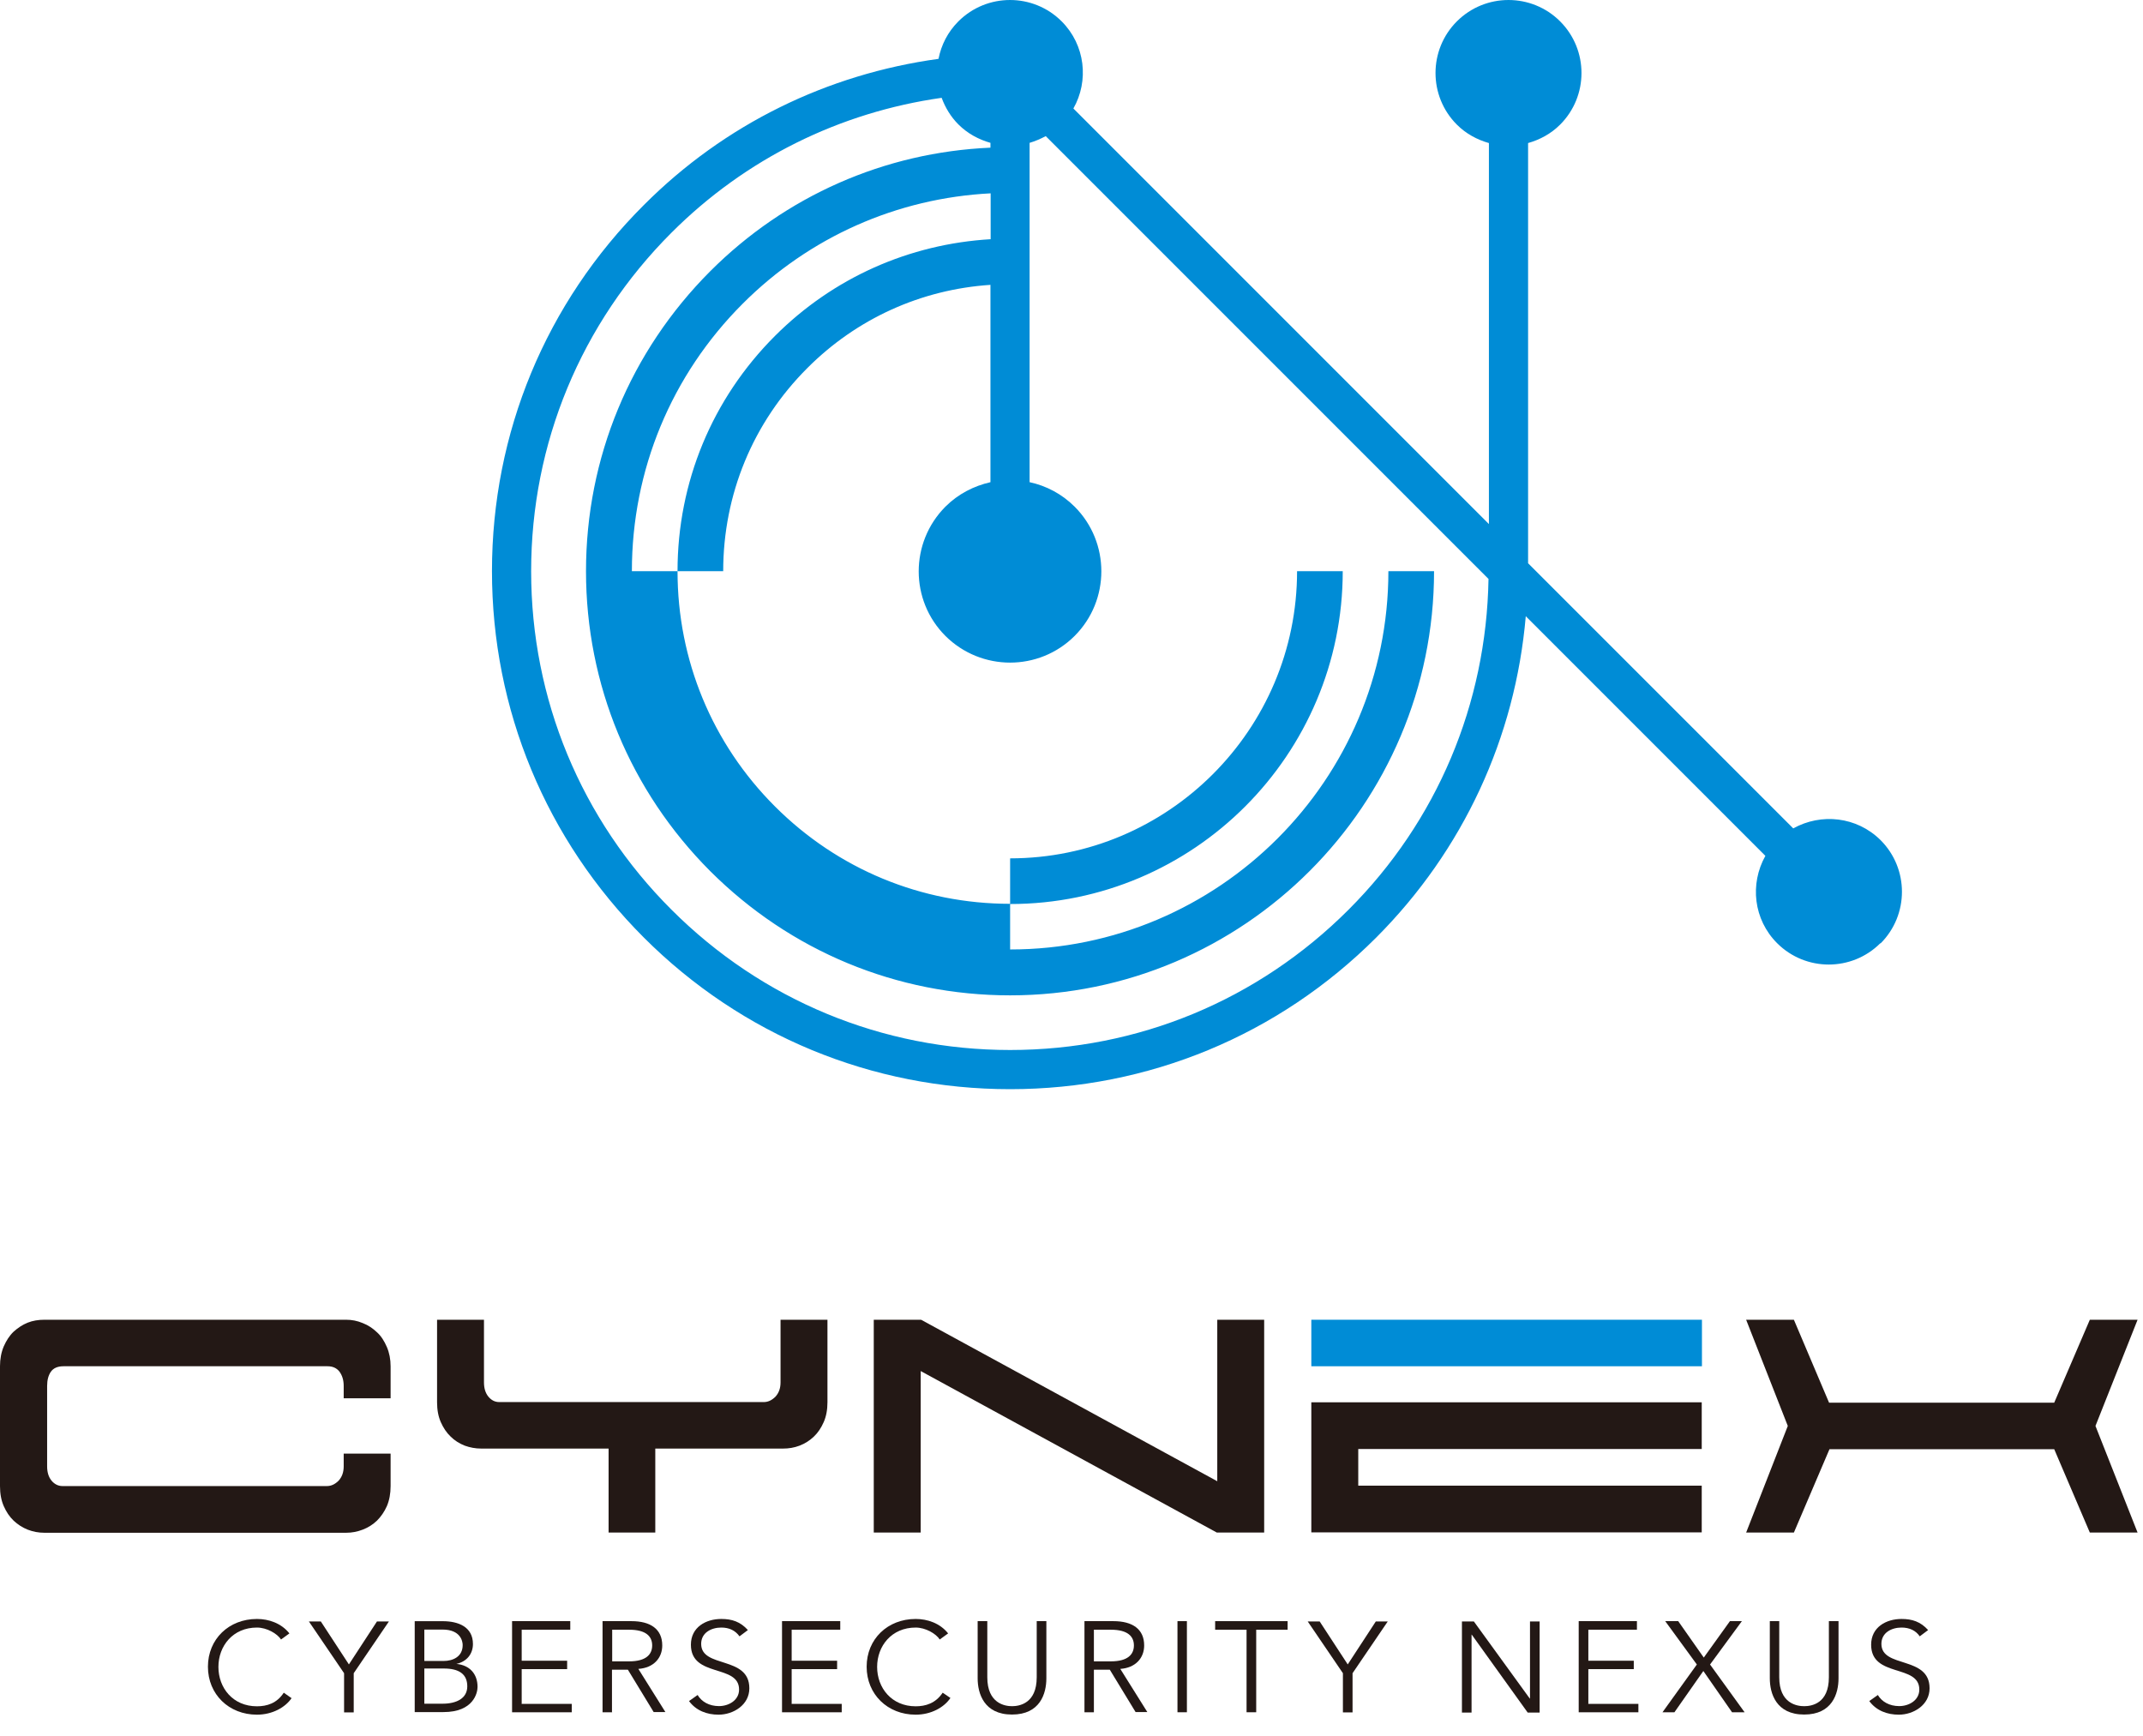 <svg width="100" height="81" viewBox="0 0 100 81" fill="none" xmlns="http://www.w3.org/2000/svg">
<path d="M47.136 42.181V40.05C54.515 40.05 60.526 34.04 60.526 26.651H62.657C62.657 35.212 55.698 42.181 47.136 42.181ZM87.745 44.008C86.416 45.337 84.256 45.337 82.927 44.008C81.822 42.904 81.646 41.242 82.379 39.933L71.198 28.752C70.71 34.411 68.286 39.669 64.22 43.744C59.656 48.308 53.587 50.82 47.136 50.82C40.686 50.82 34.607 48.308 30.043 43.744C25.479 39.18 22.957 33.101 22.957 26.651C22.957 20.201 25.469 14.132 30.043 9.568C33.806 5.795 38.604 3.46 43.794 2.746C43.921 2.101 44.224 1.495 44.722 0.997C46.052 -0.332 48.212 -0.332 49.541 0.997C50.645 2.101 50.821 3.772 50.088 5.062L69.478 24.452V6.675C68.931 6.519 68.413 6.245 67.983 5.815C66.654 4.486 66.654 2.326 67.983 0.997C69.312 -0.332 71.472 -0.332 72.801 0.997C74.13 2.326 74.13 4.486 72.801 5.815C72.371 6.245 71.853 6.519 71.306 6.675V26.28L83.679 38.652C84.979 37.929 86.641 38.095 87.755 39.2C89.084 40.529 89.084 42.689 87.755 44.018L87.745 44.008ZM69.459 27.013L48.798 6.352C48.554 6.48 48.309 6.587 48.045 6.665V22.498C48.817 22.664 49.55 23.045 50.147 23.641C51.808 25.302 51.808 28.01 50.147 29.671C48.485 31.332 45.788 31.332 44.116 29.671C42.455 28.01 42.455 25.312 44.116 23.641C44.713 23.045 45.446 22.674 46.218 22.498V13.291C42.983 13.506 39.972 14.865 37.666 17.181C35.135 19.712 33.747 23.074 33.747 26.651H31.616C31.616 22.507 33.229 18.608 36.161 15.676C38.878 12.959 42.426 11.386 46.227 11.161V9.021C41.859 9.245 37.773 11.053 34.656 14.171C31.323 17.503 29.486 21.941 29.486 26.651H31.616C31.616 30.795 33.229 34.694 36.161 37.626C39.093 40.558 42.992 42.171 47.136 42.171V44.301C56.871 44.301 64.787 36.385 64.787 26.651H66.918C66.918 37.558 58.044 46.442 47.136 46.442C41.849 46.442 36.884 44.38 33.141 40.646C29.407 36.903 27.345 31.938 27.345 26.651C27.345 21.364 29.407 16.399 33.141 12.656C36.659 9.138 41.282 7.105 46.218 6.89V6.665C45.67 6.509 45.152 6.235 44.722 5.805C44.361 5.444 44.107 5.014 43.941 4.564C39.191 5.238 34.793 7.398 31.333 10.858C27.111 15.08 24.785 20.69 24.785 26.651C24.785 32.613 27.111 38.232 31.333 42.444C35.555 46.666 41.165 48.992 47.136 48.992C53.108 48.992 58.708 46.666 62.93 42.444C67.064 38.31 69.361 32.837 69.459 27.013Z" fill="#008CD6"/>
<path d="M2.072 61.578H16.155C16.419 61.578 16.673 61.627 16.927 61.734C17.182 61.832 17.397 61.979 17.592 62.164C17.788 62.34 17.934 62.575 18.052 62.849C18.169 63.122 18.227 63.425 18.227 63.748V65.243H16.038V64.666C16.038 64.393 15.97 64.178 15.843 64.002C15.716 63.836 15.53 63.748 15.286 63.748H2.961C2.688 63.748 2.492 63.836 2.375 64.002C2.258 64.168 2.199 64.393 2.199 64.666V68.419C2.199 68.693 2.267 68.918 2.404 69.084C2.541 69.25 2.717 69.338 2.912 69.338H15.256C15.461 69.338 15.637 69.25 15.804 69.084C15.96 68.908 16.038 68.693 16.038 68.419V67.823H18.227V69.338C18.227 69.69 18.169 70.002 18.052 70.276C17.934 70.54 17.778 70.765 17.592 70.951C17.397 71.136 17.182 71.273 16.927 71.371C16.673 71.469 16.419 71.517 16.155 71.517H2.072C1.798 71.517 1.544 71.469 1.29 71.371C1.046 71.273 0.831 71.136 0.635 70.951C0.44 70.765 0.293 70.54 0.176 70.276C0.059 70.012 0 69.7 0 69.338V63.748C0 63.406 0.059 63.093 0.176 62.819C0.293 62.555 0.44 62.321 0.635 62.135C0.831 61.959 1.046 61.813 1.29 61.715C1.534 61.617 1.798 61.578 2.072 61.578Z" fill="#231815"/>
<path d="M30.588 71.508H28.399V67.589H22.457C22.183 67.589 21.929 67.54 21.685 67.452C21.44 67.354 21.215 67.217 21.03 67.031C20.834 66.846 20.688 66.621 20.57 66.357C20.453 66.093 20.395 65.781 20.395 65.429V61.578H22.584V64.5C22.584 64.774 22.652 64.999 22.789 65.165C22.926 65.331 23.092 65.419 23.297 65.419H35.641C35.846 65.419 36.022 65.331 36.188 65.165C36.345 64.989 36.423 64.774 36.423 64.5V61.578H38.612V65.429C38.612 65.781 38.553 66.093 38.436 66.357C38.319 66.621 38.172 66.846 37.977 67.031C37.781 67.217 37.566 67.354 37.312 67.452C37.058 67.549 36.804 67.589 36.54 67.589H30.578V71.508H30.588Z" fill="#231815"/>
<path d="M40.773 61.578H42.982L56.802 69.113V61.578H58.991V71.508H56.782L42.963 63.972V71.508H40.773V61.578Z" fill="#231815"/>
<path d="M79.419 61.578H61.191V63.748H79.419V61.578Z" fill="#008CD6"/>
<path d="M61.191 65.43V71.499H79.409V69.319H63.381V67.609H79.409V65.43H61.191Z" fill="#231815"/>
<path d="M99.747 61.578L97.782 66.533L99.747 71.508H97.519L95.857 67.618H85.37L83.709 71.508H81.481L83.425 66.533L81.481 61.578H83.709L85.351 65.448H95.857L97.519 61.578H99.747Z" fill="#231815"/>
<path d="M13.613 79.224C13.319 79.663 12.713 80.005 11.99 80.005C10.681 80.005 9.703 79.057 9.703 77.767C9.703 76.477 10.681 75.539 11.99 75.539C12.537 75.539 13.124 75.734 13.505 76.213L13.114 76.497C12.938 76.223 12.45 75.94 11.99 75.94C10.866 75.94 10.192 76.8 10.192 77.777C10.192 78.754 10.866 79.614 11.99 79.614C12.45 79.614 12.919 79.478 13.241 78.979L13.603 79.233L13.613 79.224Z" fill="#231815"/>
<path d="M16.506 79.898H16.056V78.07L14.414 75.656H14.971L16.281 77.66L17.59 75.656H18.148L16.506 78.07V79.898Z" fill="#231815"/>
<path d="M19.352 75.643H20.661C21.384 75.643 22.069 75.906 22.069 76.708C22.069 77.167 21.785 77.529 21.297 77.636C21.912 77.695 22.284 78.096 22.284 78.711C22.284 78.985 22.098 79.884 20.691 79.884H19.352V75.633V75.643ZM19.801 77.499H20.7C21.13 77.499 21.59 77.304 21.59 76.757C21.59 76.581 21.492 76.034 20.651 76.034H19.801V77.499ZM19.801 79.493H20.651C21.297 79.493 21.805 79.249 21.805 78.682C21.805 78.115 21.424 77.851 20.71 77.851H19.801V79.483V79.493Z" fill="#231815"/>
<path d="M24.334 79.501H26.68V79.892H23.895V75.641H26.611V76.041H24.344V77.488H26.465V77.879H24.344V79.491L24.334 79.501Z" fill="#231815"/>
<path d="M28.567 79.892H28.117V75.641H29.466C30.355 75.641 30.903 76.012 30.903 76.774C30.903 77.361 30.502 77.82 29.788 77.869L31.049 79.882H30.502L29.3 77.908H28.557V79.882L28.567 79.892ZM28.567 77.517H29.358C30.16 77.517 30.433 77.185 30.433 76.774C30.433 76.364 30.16 76.041 29.358 76.041H28.567V77.527V77.517Z" fill="#231815"/>
<path d="M34.508 76.35C34.312 76.077 34.029 75.94 33.657 75.94C33.198 75.94 32.719 76.174 32.719 76.702C32.719 77.855 34.967 77.24 34.967 78.774C34.967 79.556 34.215 80.005 33.53 80.005C32.993 80.005 32.485 79.82 32.152 79.37L32.553 79.087C32.739 79.399 33.091 79.605 33.55 79.605C34.009 79.605 34.488 79.331 34.488 78.833C34.488 77.63 32.24 78.295 32.24 76.741C32.24 75.92 32.944 75.539 33.657 75.539C34.156 75.539 34.547 75.666 34.899 76.057L34.508 76.35Z" fill="#231815"/>
<path d="M36.932 79.501H39.278V79.892H36.492V75.641H39.209V76.041H36.942V77.488H39.063V77.879H36.942V79.491L36.932 79.501Z" fill="#231815"/>
<path d="M44.351 79.224C44.058 79.663 43.452 80.005 42.728 80.005C41.419 80.005 40.441 79.057 40.441 77.767C40.441 76.477 41.419 75.539 42.728 75.539C43.276 75.539 43.862 75.734 44.243 76.213L43.852 76.497C43.676 76.223 43.188 75.94 42.728 75.94C41.604 75.94 40.93 76.8 40.93 77.777C40.93 78.754 41.604 79.614 42.728 79.614C43.188 79.614 43.657 79.478 43.989 78.979L44.361 79.233L44.351 79.224Z" fill="#231815"/>
<path d="M48.827 78.309C48.827 79.022 48.534 79.999 47.224 79.999C45.914 79.999 45.621 79.012 45.621 78.309V75.641H46.071V78.26C46.071 79.481 46.892 79.609 47.224 79.609C47.556 79.609 48.377 79.491 48.377 78.26V75.641H48.827V78.309Z" fill="#231815"/>
<path d="M51.045 79.892H50.605V75.641H51.954C52.844 75.641 53.391 76.012 53.391 76.774C53.391 77.361 52.99 77.82 52.277 77.869L53.538 79.882H52.99L51.788 77.908H51.045V79.882V79.892ZM51.045 77.517H51.837C52.638 77.517 52.912 77.185 52.912 76.774C52.912 76.364 52.638 76.041 51.837 76.041H51.045V77.527V77.517Z" fill="#231815"/>
<path d="M55.385 79.892H54.945V75.641H55.385V79.892Z" fill="#231815"/>
<path d="M58.619 79.892H58.169V76.041H56.703V75.641H60.085V76.041H58.619V79.892Z" fill="#231815"/>
<path d="M63.115 79.898H62.665V78.07L61.023 75.656H61.581L62.89 77.66L64.2 75.656H64.757L63.115 78.07V79.898Z" fill="#231815"/>
<path d="M71.385 79.253H71.395V75.656H71.845V79.907H71.288L68.678 76.272H68.668V79.907H68.219V75.656H68.776L71.385 79.253Z" fill="#231815"/>
<path d="M74.108 79.501H76.453V79.892H73.668V75.641H76.385V76.041H74.118V77.488H76.238V77.879H74.118V79.491L74.108 79.501Z" fill="#231815"/>
<path d="M79.504 77.341L80.725 75.641H81.282L79.797 77.664L81.409 79.892H80.823L79.484 77.967L78.135 79.892H77.578L79.181 77.664L77.705 75.641H78.311L79.504 77.341Z" fill="#231815"/>
<path d="M85.792 78.309C85.792 79.022 85.498 79.999 84.189 79.999C82.879 79.999 82.586 79.012 82.586 78.309V75.641H83.026V78.26C83.026 79.481 83.847 79.609 84.189 79.609C84.531 79.609 85.342 79.491 85.342 78.26V75.641H85.792V78.309Z" fill="#231815"/>
<path d="M89.582 76.35C89.396 76.077 89.103 75.94 88.732 75.94C88.272 75.94 87.793 76.174 87.793 76.702C87.793 77.855 90.041 77.24 90.041 78.774C90.041 79.556 89.289 80.005 88.605 80.005C88.067 80.005 87.559 79.82 87.227 79.37L87.627 79.087C87.813 79.399 88.165 79.605 88.624 79.605C89.084 79.605 89.562 79.331 89.562 78.833C89.562 77.63 87.314 78.295 87.314 76.741C87.314 75.92 88.018 75.539 88.732 75.539C89.23 75.539 89.621 75.666 89.973 76.057L89.582 76.35Z" fill="#231815"/>
</svg>